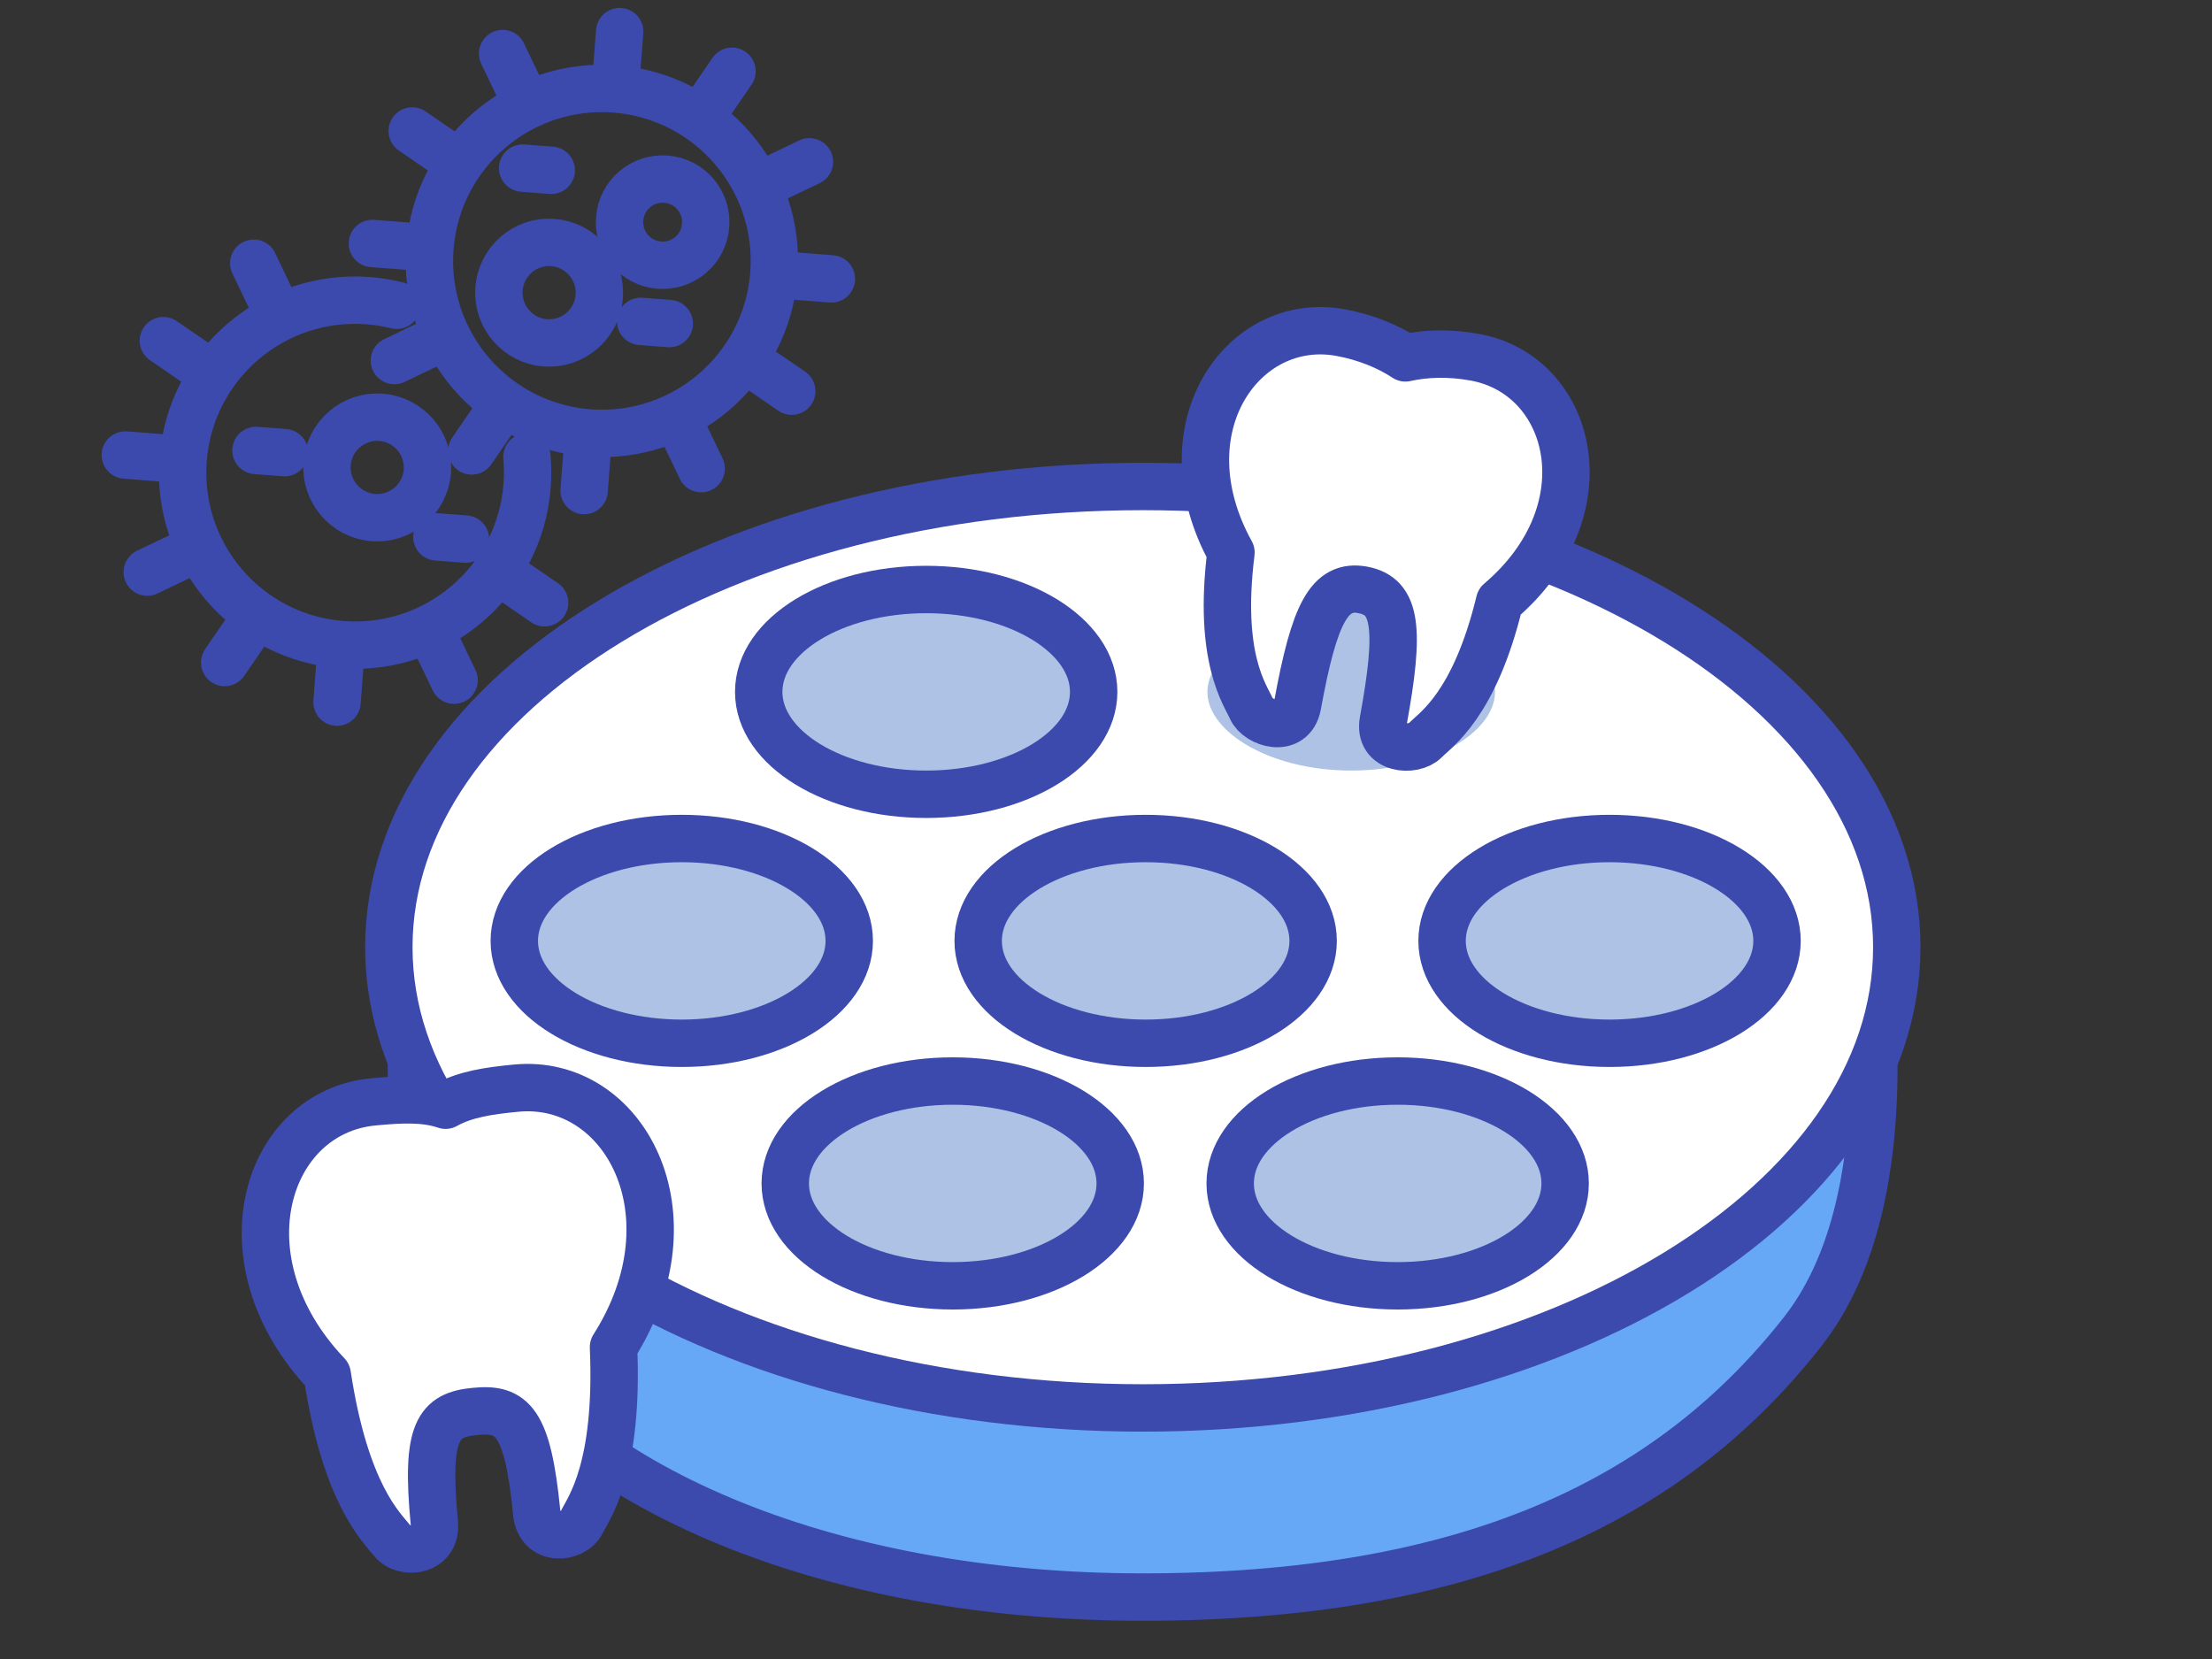 <?xml version="1.0" encoding="UTF-8"?>
<svg id="Layer_2" data-name="Layer 2" xmlns="http://www.w3.org/2000/svg" viewBox="0 0 140 105">
  <rect x="0" y="0" width="140" height="105" fill="#333333" stroke="none"/>
  <defs>
    <style>
      .cls-1, .cls-2, .cls-3, .cls-4, .cls-5 {
        stroke-linecap: round;
        stroke-linejoin: round;
        stroke-width: 3px;
      }

      .cls-1, .cls-2, .cls-4, .cls-5 {
        stroke: #3c49ad;
      }

      .cls-1, .cls-3 {
        fill: #adc2e5;
      }

      .cls-2 {
        fill: #66a8f6;
      }

      .cls-3 {
        stroke: #fff;
      }

      .cls-4 {
        fill: #fff;
      }

      .cls-6, .cls-5 {
        fill: none;
      }
    </style>
  </defs>
  <g id="_レイヤー_1" data-name="レイヤー 1">
    <g>
      <g>
        <path class="cls-5" d="m27.21,15.68c-.46,6.01,4.04,11.26,10.05,11.72,6.01.46,11.26-4.04,11.72-10.05.46-6.01-4.04-11.26-10.05-11.72-6.01-.46-11.26,4.04-11.72,10.05h0Zm-2.1,3.64c-.58-.14-1.18-.24-1.8-.29-6.01-.46-11.26,4.04-11.72,10.05-.46,6.01,4.04,11.26,10.05,11.72,6.01.46,11.26-4.04,11.72-10.05.05-.62.04-1.23-.01-1.83m5.87-15.07c-.12,1.5,1.01,2.82,2.51,2.93,1.5.12,2.82-1.01,2.93-2.51.12-1.5-1.01-2.82-2.51-2.93-1.5-.12-2.82,1.01-2.93,2.51h0Zm-7.64,4.43c-.13,1.75,1.18,3.28,2.93,3.42,1.75.13,3.28-1.18,3.42-2.93.13-1.75-1.18-3.28-2.93-3.42s-3.28,1.18-3.42,2.93h0Zm10.78,2.2l-1.81-.14m-5.66-9.56l-1.81-.14m-15.07,18.01l-1.81-.14M38.94,5.63l.28-3.63m5.05,5.51l2.06-3m1.62,7.3l3.28-1.57m-2.24,7.13l3.63.28m-5.51,5.05l3,2.06m-7.3,1.62l1.57,3.28m-7.13-2.24l-.28,3.63m-5.05-5.51l-2.06,3m-1.62-7.29l-3.28,1.57m2.24-7.13l-3.63-.28m7.9,20.68l3,2.06m-7.3,1.62l1.57,3.28m-7.13-2.24l-.28,3.63m-5.05-5.51l-2.06,3m-1.62-7.29l-3.28,1.57m2.24-7.13l-3.63-.28M29.09,10.35l-3-2.06m7.29-1.62l-1.57-3.28M13.34,23.62l-3-2.06m7.29-1.62l-1.57-3.28m4.64,12.68c-.13,1.75,1.18,3.28,2.93,3.42,1.75.13,3.28-1.18,3.42-2.93.13-1.75-1.18-3.28-2.93-3.42-1.75-.13-3.28,1.18-3.42,2.93h0Zm8.76,4.78l-1.81-.14"/>
        <g>
          <g>
            <path class="cls-2" d="m26.04,67.43c0,7.33,1.47,12.19,3.92,16.35,5.92,10.07,21.98,17.3,42.36,17.3s33.27-5.94,41.79-16.82c2.98-3.81,4.49-9.5,4.49-16.82"/>
            <path class="cls-4" d="m72.33,30.79c26.35,0,47.72,13.06,47.72,29.16s-21.36,29.16-47.72,29.16c-26.35,0-47.72-13.06-47.72-29.16s21.36-29.16,47.72-29.16h0Z"/>
          </g>
          <g>
            <path class="cls-1" d="m72.51,53.07c5.85,0,10.6,2.9,10.6,6.48s-4.74,6.48-10.6,6.48c-5.85,0-10.6-2.9-10.6-6.48s4.74-6.48,10.6-6.48h0Z"/>
            <path class="cls-1" d="m88.46,68.42c5.85,0,10.6,2.9,10.6,6.48s-4.74,6.48-10.6,6.48-10.6-2.9-10.6-6.48,4.74-6.48,10.6-6.48h0Z"/>
            <path class="cls-1" d="m101.87,53.07c5.85,0,10.6,2.9,10.6,6.48s-4.74,6.48-10.6,6.48c-5.85,0-10.6-2.9-10.6-6.48s4.75-6.48,10.6-6.48h0Z"/>
            <path class="cls-3" d="m85.52,37.31c5.85,0,10.6,2.9,10.6,6.48s-4.74,6.48-10.6,6.48c-5.85,0-10.6-2.9-10.6-6.48s4.75-6.48,10.6-6.48h0Z"/>
            <path class="cls-1" d="m43.15,53.07c5.85,0,10.6,2.9,10.6,6.48s-4.75,6.48-10.6,6.48c-5.85,0-10.6-2.9-10.6-6.48s4.74-6.48,10.6-6.48h0Z"/>
            <path class="cls-1" d="m60.3,68.42c5.85,0,10.6,2.9,10.6,6.48s-4.74,6.48-10.6,6.48-10.6-2.9-10.6-6.48,4.74-6.48,10.6-6.48h0Z"/>
            <path class="cls-1" d="m58.62,37.31c5.85,0,10.6,2.9,10.6,6.48s-4.74,6.48-10.6,6.48c-5.85,0-10.6-2.9-10.6-6.48s4.74-6.48,10.6-6.48h0Z"/>
          </g>
        </g>
        <path class="cls-4" d="m86.26,37.34c2.13.39,2.36,2.45,1.29,8.29-.34,1.84,1.93,1.97,2.65,1.23.67-.69,3.12-2.22,4.71-8.78,6.82-5.79,4.64-14.34-1.56-15.47-1.63-.3-3.16-.24-4.4.04-1.06-.7-2.47-1.3-4.1-1.6-6.2-1.14-11.27,6.08-6.94,13.92-.84,6.7.91,9,1.29,9.88.41.95,2.58,1.62,2.92-.21,1.07-5.84,2.01-7.69,4.15-7.3h0Z"/>
        <path class="cls-4" d="m30.08,89.33c2.34-.23,3.32.6,3.89,6.43.18,1.83,2.3,1.64,2.83.61.49-.96,2.36-3.44,2.03-11.11,5.36-8.43.65-17.04-6.16-16.39-1.79.17-3.26.4-4.47,1.08-1.32-.45-2.8-.38-4.59-.21-6.81.66-9.78,10.02-2.9,17.26,1.15,7.59,3.45,9.67,4.12,10.52.72.91,2.84.69,2.66-1.14-.56-5.83.24-6.83,2.58-7.05h0Z"/>
      </g>
      <rect class="cls-6" width="140" height="105"/>
    </g>
  </g>
</svg>